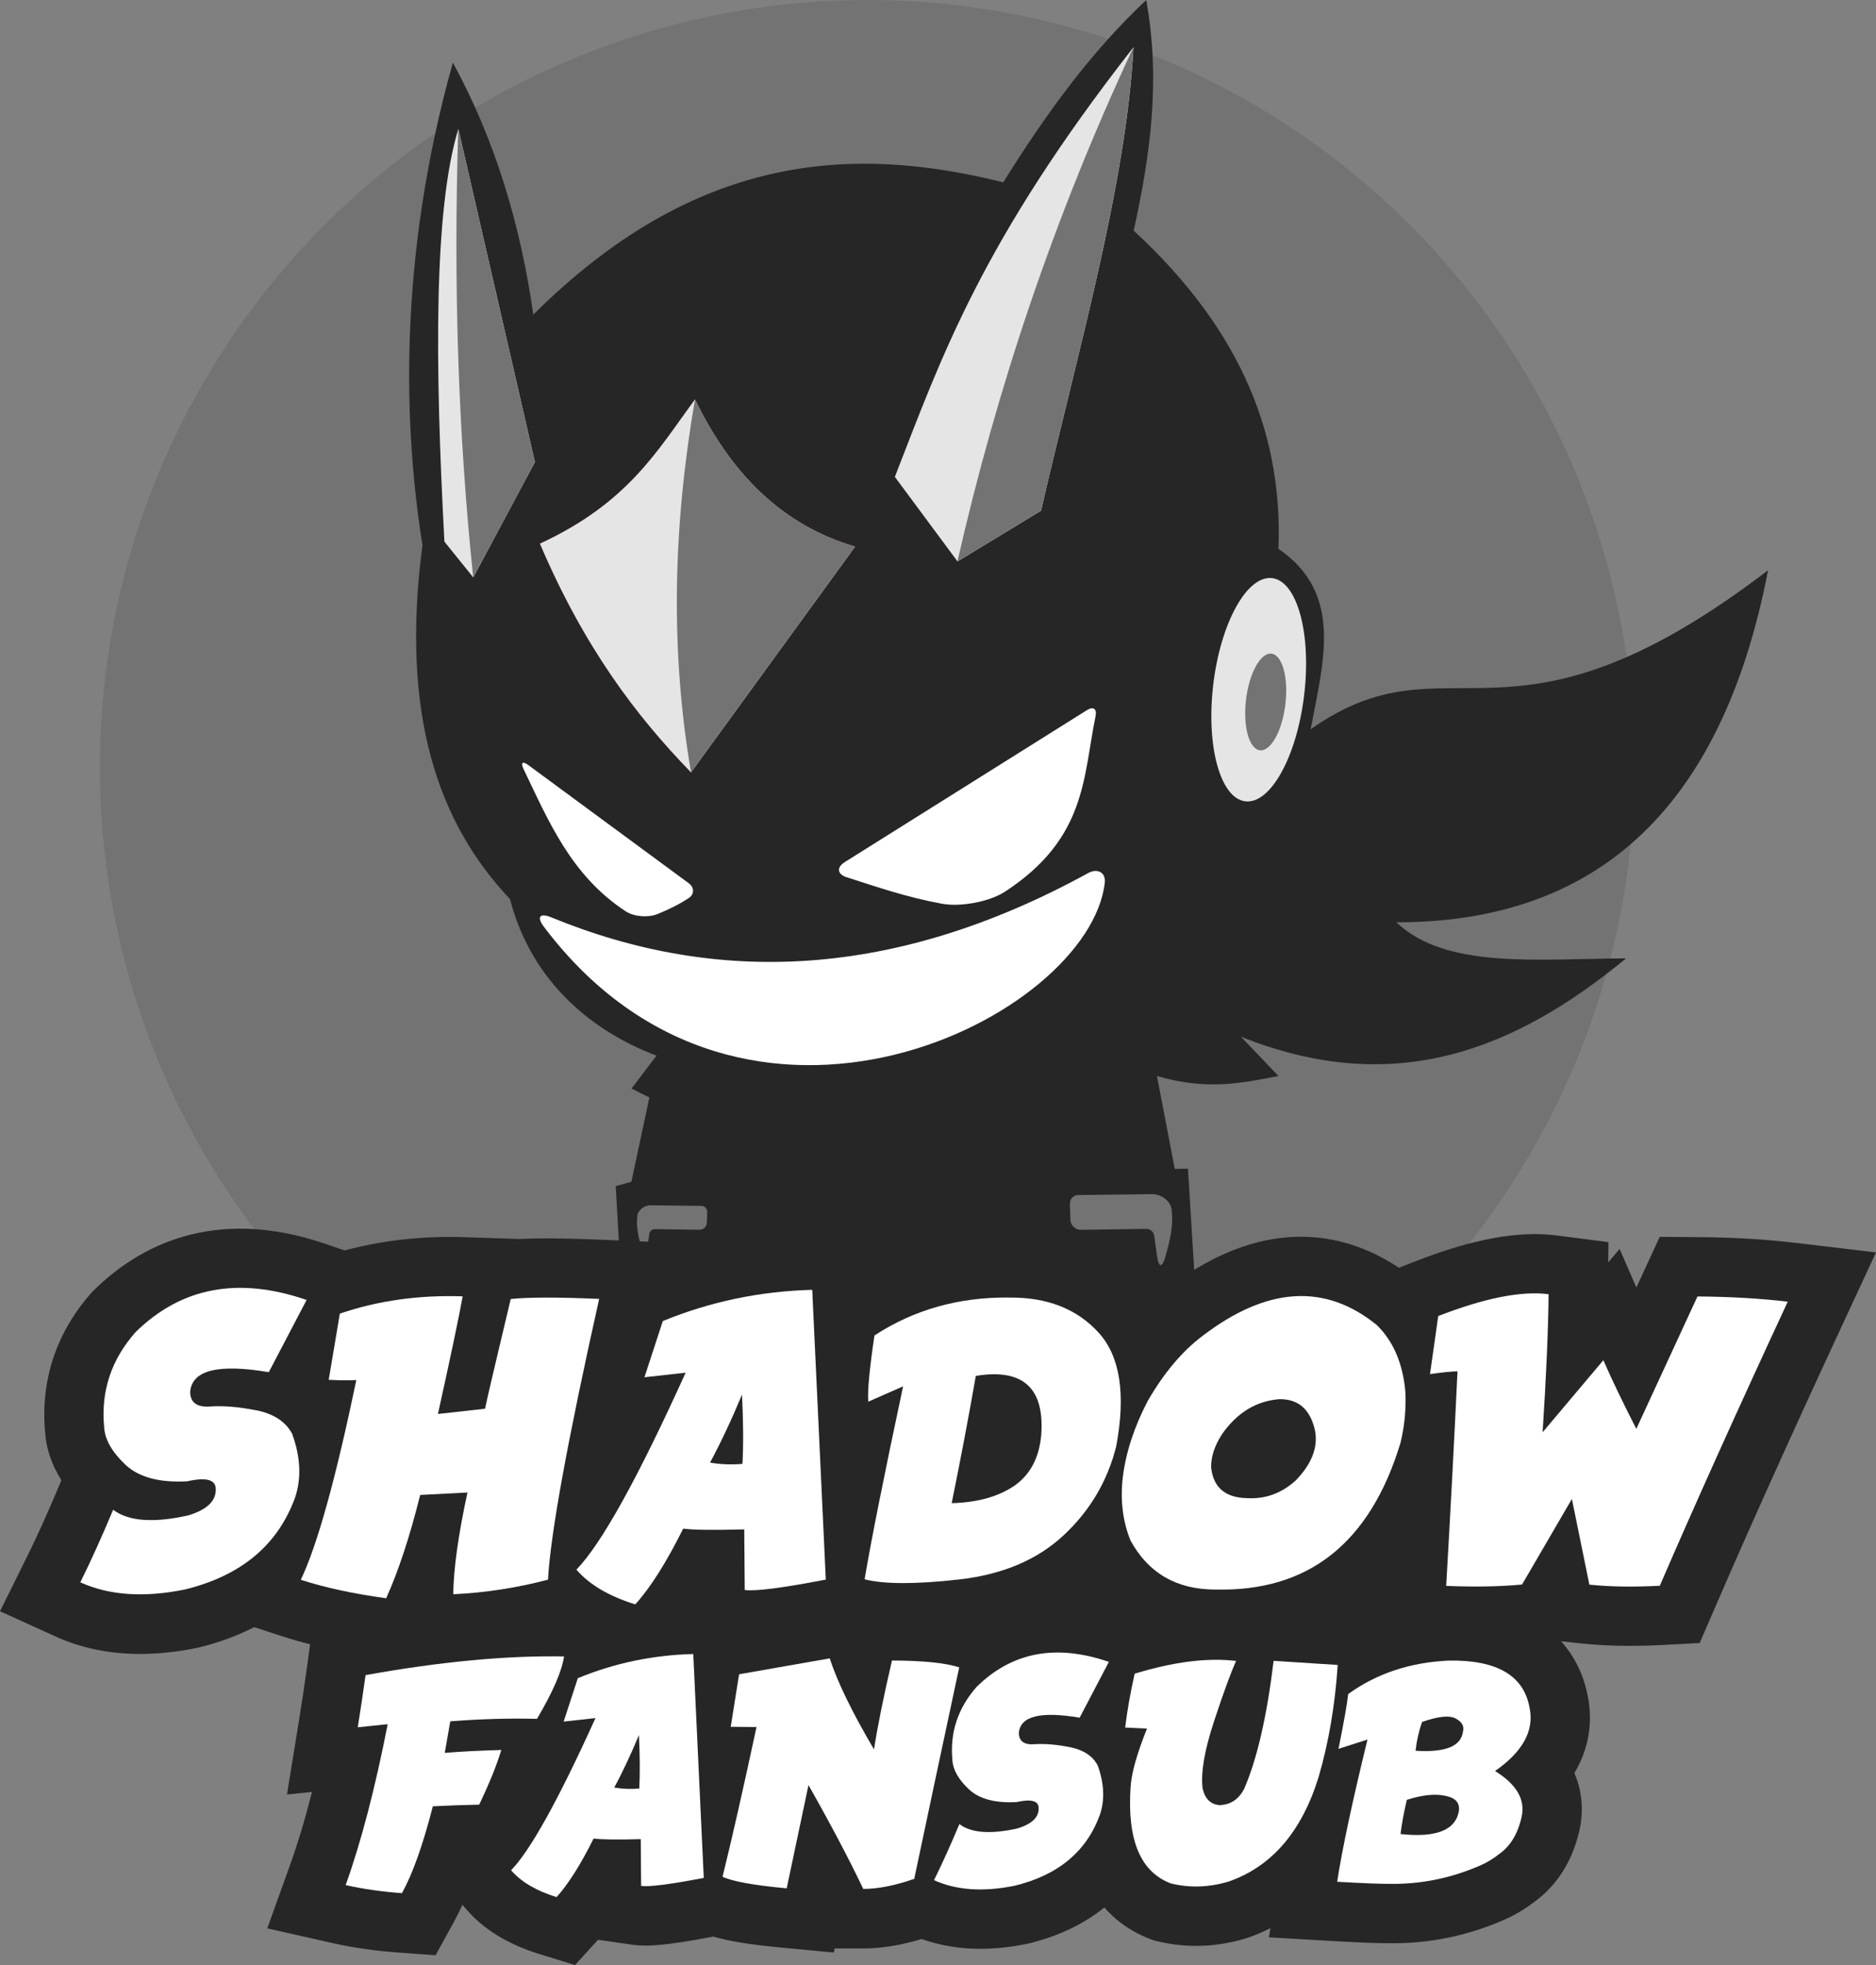 <?xml version="1.0" encoding="UTF-8" standalone="no"?>
<svg xmlns:inkscape="http://www.inkscape.org/namespaces/inkscape" xmlns:sodipodi="http://sodipodi.sourceforge.net/DTD/sodipodi-0.dtd" xmlns="http://www.w3.org/2000/svg" xmlns:svg="http://www.w3.org/2000/svg" id="Layer_1" viewBox="0 0 316.52 331.47" version="1.1" width="316.52" height="331.47">
  <rect x="0" y="0" width="316.52" height="331.47" fill="#808080" stroke="none"/>
  <defs id="defs1">
    <style id="style1">.cls-1{fill:#e5e5e5;}.cls-1,.cls-2,.cls-3,.cls-4,.cls-5{isolation:isolate;}.cls-6,.cls-5{fill:#262626;}.cls-7,.cls-3{fill:#fff;}.cls-2{fill:#737373;}.cls-4{fill:maroon;}</style>
  </defs>
  <g id="g17" transform="translate(-0.01)">
    <circle id="path2" class="cls-2" cx="146.33" cy="129.46" r="129.46"></circle>
    <g id="g16">
      <path id="path3" class="cls-5" d="m 201.84,219.79 -1.4,-22.66 -2.22,0.05 -3.01,-15.68 c 8.6,2.52 14.47,1.15 20.5,0 l -6.33,-6.63 c 25.95,10.41 46.3,2.18 64.98,-13.21 -14.91,0.07 -30.41,1.87 -38.75,-6.08 32.6,0 54.68,-17.81 62.71,-59.39 -44.19,33.74 -53.5,10.14 -77.18,26.83 2.18,-11.53 5.56,-22.91 -5.43,-30.45 0.7,-18.23 -5.5,-36.19 -24.42,-53.67 2.75,-12.52 4.6,-25.24 2.11,-38.89 -9.34,8.74 -17.04,19.38 -24.12,30.75 -25.96,-6.5 -52.2,-4.64 -79.29,22.31 C 87.82,37.81 83.5,23.55 76.42,10.56 c -9.34,33.21 -8.27,61.77 -5.13,81.4 -3.78,28.6 2.7,46.95 14.77,59.7 3.76,14.49 14.5,22.56 24.72,26.41 l -4.22,5.55 3.01,1.51 -3.03,14.21 -2.64,0.74 0.55,9.78 1.21,18.09 98.89,2.71 -2.71,-10.85 z"></path>
      <path id="path5" class="cls-4" d="M 116.6,130.28 144.28,92.2 c -12.61,-3.71 -21.1,-12.63 -27.01,-24.83 -6.34,8.59 -11.26,17.45 -26.17,24.33 7.47,17.51 16.25,29.08 25.5,38.59 v 0 z"></path>
      <g id="g6">
        <path class="cls-3" d="m 142.91,147.99 c 5.06,1.62 9.94,3.33 16,4.45 3.11,0.58 7.99,-0.3 10.64,-2.02 13.85,-9.01 13.19,-19.43 15.3,-29.58 0.26,-1.28 -0.36,-1.74 -1.47,-1.04 l -40.81,25.6 c -1.47,0.92 -1.31,2.07 0.34,2.6 z" id="path1"></path>
        <path class="cls-3" d="m 105.65,153.76 c 1.37,0.9 3.8,1.04 5.31,0.42 1.75,-0.72 3.5,-1.54 5.25,-2.69 0.98,-0.64 0.96,-1.81 0,-2.51 L 89.14,129.05 c -0.97,-0.71 -1.32,-0.42 -0.8,0.67 v 0 c 4.26,8.86 8.04,17.99 17.29,24.04 z" id="path4"></path>
        <path class="cls-3" d="m 183.61,147.27 c -32.66,17.9 -62.63,18.96 -90.59,7.47 -1.91,-0.79 -2.51,-0.09 -1.26,1.57 33.86,44.91 92.14,15.23 94.65,-7.43 0.19,-1.74 -1.26,-2.46 -2.8,-1.61 z" id="path6"></path>
      </g>
      <g id="g9">
        <ellipse class="cls-1" cx="212.39" cy="116.36" rx="18.96" ry="7.72" transform="rotate(-83.15,212.377,116.357)" id="ellipse6"></ellipse>
        <path class="cls-1" d="M 74.99,91.36 79.86,97.4 90.26,77.94 77.34,21.74 C 73.16,35.53 73.4,61.57 74.99,91.36 Z" id="path7"></path>
        <path class="cls-1" d="m 161.56,94.71 14.09,-8.56 c 6.18,-26.8 14.39,-55.11 15.6,-78.18 -25.67,32.82 -32.38,52.23 -40.26,72.47 l 10.57,14.26 z" id="path8"></path>
        <path class="cls-1" d="m 117.27,67.37 c -6.34,8.59 -11.26,17.45 -26.17,24.33 7.47,17.51 16.25,29.08 25.5,38.59 v 0 c 0,0 27.68,-38.08 27.68,-38.08 -12.61,-3.71 -21.1,-12.63 -27.01,-24.83 z" id="path9"></path>
      </g>
      <g id="g15">
        <path class="cls-2" d="m 214.54,110.26 c -1.83,-0.22 -3.76,3.25 -4.3,7.75 -0.54,4.5 0.51,8.33 2.34,8.55 1.83,0.22 3.76,-3.25 4.3,-7.75 0.54,-4.5 -0.51,-8.33 -2.34,-8.55 z" id="path10"></path>
        <path class="cls-2" d="M 79.85,97.4 90.25,77.94 77.33,21.74 c -0.82,25.84 -0.05,51.09 2.52,75.66 z" id="path11"></path>
        <path class="cls-2" d="m 117.27,67.37 c -3.62,20.97 -4.26,41.94 -0.67,62.91 L 144.28,92.2 C 131.67,88.49 123.18,79.57 117.27,67.37 Z" id="path12"></path>
        <path class="cls-2" d="m 161.55,94.71 14.09,-8.56 c 6.18,-26.8 14.39,-55.11 15.6,-78.18 -13.41,28.69 -23.06,57.62 -29.69,86.73 z" id="path13"></path>
        <path class="cls-2" d="m 118.35,203.41 -8.57,-0.1 v 0 c -1.02,-0.01 -2.12,0.77 -2.24,1.78 -0.23,1.99 0.24,3.72 0.72,5.44 0.37,1.33 0.77,1.32 0.97,-0.05 l 0.34,-2.37 c 0.06,-0.45 0.45,-0.78 0.91,-0.78 l 7.56,0.11 c 0.66,0 1.2,-0.51 1.23,-1.17 l 0.06,-1.84 c 0,0 0,-0.01 0,-0.02 0,-0.54 -0.43,-0.99 -0.97,-1 z" id="path14"></path>
        <path class="cls-2" d="m 194.43,201.43 v 0 c 0,0 -12.49,0.15 -12.49,0.15 -0.79,0 -1.43,0.66 -1.42,1.45 0,0.01 0,0.02 0,0.03 l 0.09,2.69 c 0.03,0.96 0.83,1.72 1.79,1.7 l 11.02,-0.16 c 0.66,0 1.23,0.48 1.32,1.13 l 0.49,3.46 c 0.29,2 0.87,2.02 1.41,0.08 0.7,-2.51 1.39,-5.03 1.05,-7.93 -0.17,-1.48 -1.78,-2.61 -3.27,-2.6 z" id="path15"></path>
      </g>
    </g>
  </g>
  <path class="cls-6" d="m 302.8,209.63 c -4.98,-0.59 -10.48,-0.91 -16.33,-0.95 l -6.44,-0.04 -3.94,8.53 -2.83,-6.5 -1.92,2.28 0.04,-3.43 -8.82,-1.13 c -6.32,-0.81 -14.01,0.59 -23.51,4.28 l -3.03,1.18 c -7.85,-5.26 -21.65,-9.84 -39.1,3.49 -0.97,0.73 -1.91,1.53 -2.83,2.37 -0.44,-0.58 -0.89,-1.15 -1.38,-1.69 -5.48,-5.99 -13.13,-9.14 -22.15,-9.14 -0.09,0 -0.18,0 -0.28,0 -8.43,-0.1 -16.29,1.68 -23.38,5.25 l -0.32,-6.8 -9.8,0.26 c -8.22,0.22 -16.2,1.64 -23.79,4.2 l 0.48,-2.16 -11.94,-0.51 C 95.59,208.87 91,208.82 87.61,209 l -9.2,-0.31 c -7.05,-0.24 -13.85,0.52 -20.27,2.24 l -3.15,-1.08 c -19.15,-6.58 -31.85,0.6 -39.14,7.78 l -0.48,0.5 c -5.85,6.62 -8.54,14.7 -7.77,23.38 0.19,2.85 1.12,5.58 2.76,8.17 l -0.49,1.17 c -1.85,4.41 -3.62,8.33 -5.27,11.66 l -4.6,9.28 9.43,4.28 c 4.28,1.94 9.03,2.92 14.21,2.92 3.03,0 6.2,-0.33 9.5,-1 l 0.37,-0.08 c 3.57,-0.87 6.66,-2.05 9.38,-3.44 l 4.78,1.56 c 1.46,0.47 3.01,0.92 4.65,1.33 l -0.53,3.89 c -0.39,2.86 -0.82,5.74 -1.28,8.56 l -2.09,12.89 4.23,-0.44 c -1.18,4.63 -2.43,8.77 -3.73,12.38 l -3.82,10.64 11.03,2.49 c 3.38,0.76 7.08,1.3 10.97,1.58 l 6.39,0.47 3.09,-5.62 c 0.49,-0.89 0.97,-1.86 1.44,-2.89 l 0.63,0.73 c 2.92,3.39 7.05,5.93 12.29,7.55 l 6.08,1.88 3.88,-4.26 5.85,0.84 c 2.24,0.32 5.32,0.2 13.61,-1.38 2.66,0.79 6.25,1.36 11.44,1.85 l 8.88,0.84 0.15,-0.69 h 4.84 c 3.06,0 6.3,-0.53 9.84,-1.59 3.06,1.09 6.35,1.65 9.88,1.65 2.49,0 5.09,-0.27 7.79,-0.82 l 0.38,-0.08 c 5.44,-1.32 9.59,-3.51 12.77,-6.07 2.54,2.9 5.49,4.49 7.81,5.35 l 0.54,0.2 0.56,0.14 c 2.17,0.53 4.37,0.79 6.57,0.79 2.79,0 5.6,-0.42 8.4,-1.27 l 0.4,-0.13 c 1.19,-0.41 2.44,-0.94 3.73,-1.59 l -0.23,1.55 10.94,0.63 c 4.36,0.25 7.44,0.37 9.4,0.36 0.22,0 0.44,0 0.66,0 6.36,0 12.6,-1.31 18.5,-3.88 1.84,-0.78 3.61,-1.82 5.27,-3.1 2.76,-1.99 6.23,-5.71 7.65,-12.26 0.42,-1.93 0.79,-5.54 -0.89,-9.47 2.95,-4.94 2.87,-9.64 2.32,-12.61 -0.41,-2.41 -1.53,-6.25 -4.57,-9.61 l 3.72,0.39 c 2.41,0.25 5.04,0.38 7.87,0.38 1.79,0 3.66,-0.05 5.6,-0.15 l 6.19,-0.33 2.46,-5.69 c 5.9,-13.64 13.12,-29.68 21.48,-47.68 l 5.81,-12.52 -13.7,-1.63 z m -176.86,23.52 1.65,-3.65 0.19,3.97 z" id="path17"></path>
  <g id="g29" transform="translate(-0.01)">
    <path class="cls-7" d="m 43.21,237.89 c -2.95,-0.58 -5.53,-0.8 -7.74,-0.64 -2.21,0.16 -3.34,-0.65 -3.38,-2.43 0.28,-3.69 4.7,-4.81 13.27,-3.36 l 6.38,-12.18 c -11.54,-3.97 -21.16,-2.15 -28.87,5.44 -4.09,4.63 -5.86,9.96 -5.29,15.99 0.11,2.08 1.3,4.19 3.56,6.33 2.26,2.14 5.74,3.09 10.45,2.83 3.23,-0.73 4.84,-0.28 4.82,1.33 0.06,1.98 -1.47,3.45 -4.6,4.41 -5.91,1.33 -10.14,1.01 -12.71,-0.94 -1.94,4.63 -3.79,8.71 -5.54,12.24 4.86,2.2 10.72,2.61 17.59,1.22 9.55,-2.32 15.77,-7.52 18.68,-15.62 1.05,-3.22 0.88,-6.77 -0.53,-10.66 -1.11,-2.06 -3.14,-3.39 -6.09,-3.97 z" id="path18"></path>
    <path class="cls-7" d="m 70.9,252.17 7.98,-0.41 c -1.54,7.11 -2.34,12.83 -2.4,17.16 5.39,-0.25 10.72,-1.07 15.99,-2.46 0.41,-7.66 3.29,-23.44 8.63,-47.36 -6.98,-0.3 -11.96,-0.29 -14.92,0.02 -2.44,10.22 -3.89,16.39 -4.34,18.51 l -7.94,0.88 c 2.2,-9.96 3.59,-16.57 4.17,-19.84 -7.36,-0.25 -14.27,0.72 -20.72,2.91 l -1.88,11.17 c 1.9,0.1 3.45,0.11 4.66,0.04 -3.48,16.69 -6.6,27.92 -9.37,33.69 3.99,1.3 8.79,2.34 14.4,3.12 2.08,-4.59 3.99,-10.4 5.74,-17.42 z" id="path19"></path>
    <path class="cls-7" d="m 125.66,268.2 c 1.74,0.25 6.3,-0.33 13.68,-1.75 l -2.29,-48.88 c -8.85,0.24 -17.25,2 -25.21,5.27 l -3.1,9.48 6.95,-0.77 c -8.06,17.79 -14.2,28.87 -18.43,33.22 2.18,2.53 5.49,4.48 9.93,5.86 2.54,-2.79 5.24,-7.05 8.09,-12.78 1.66,0.23 5.1,0.27 10.3,0.13 l 0.08,10.21 z m -0.39,-21.27 c -1.85,0.16 -3.67,0.09 -5.46,-0.21 1.85,-3.45 3.65,-7.28 5.39,-11.47 0.23,4.5 0.25,8.4 0.08,11.68 z" id="path20"></path>
    <path class="cls-7" d="m 170.28,218.87 c -8.5,-0.09 -16.07,2.05 -22.73,6.4 -0.83,5.54 -1.18,9.27 -1.05,11.17 l 5.88,-2.59 c -3.24,15.22 -5.41,26.07 -6.49,32.55 3.29,0.84 8.59,0.85 15.91,0.03 7.31,-0.82 13.2,-3.3 17.64,-7.43 4.45,-4.14 7.41,-9.13 8.89,-14.99 1.66,-8.83 0.67,-15.25 -2.98,-19.24 -3.65,-3.99 -8.67,-5.96 -15.05,-5.89 z m 5.41,23.14 c -0.33,3.84 -1.83,6.71 -4.52,8.6 -2.72,1.85 -6.24,2.83 -10.59,2.95 1.55,-7.65 2.91,-14.8 4.07,-21.47 7.93,-1.3 11.61,2.01 11.04,9.93 z" id="path21"></path>
    <path class="cls-7" d="m 204.96,268.12 c 15.77,0.44 26.22,-7.81 31.35,-24.76 0.69,-2.87 0.96,-5.75 0.81,-8.65 -0.43,-4.75 -2.04,-8.5 -4.84,-11.22 -8.72,-7.06 -18.51,-6.44 -29.36,1.84 -3.45,2.59 -6.54,6.26 -9.27,11 -2.28,4.37 -3.68,8.65 -4.2,12.84 -0.45,3.87 -0.02,7.43 1.3,10.68 2.99,5.49 7.73,8.25 14.23,8.28 z m 1.14,-26.07 c 2.54,-3.69 5.77,-5.7 9.69,-6.03 3.24,-0.08 5.27,1.67 6.08,5.24 0.56,2.84 -0.52,5.66 -3.25,8.47 -2.39,2.17 -5.13,3.16 -8.22,2.98 -3.64,-0.08 -5.66,-1.78 -6.04,-5.12 -0.06,-1.75 0.52,-3.6 1.75,-5.54 z" id="path22"></path>
    <path class="cls-7" d="m 286.41,218.68 -10.32,22.34 c -2.32,-4.53 -4.17,-8.39 -5.56,-11.58 l -10.25,12.16 c 0.61,-9.43 0.95,-17.2 1.01,-23.29 -4.58,-0.59 -10.79,0.64 -18.62,3.68 l -1.39,9.8 c 2.13,-0.3 3.67,-0.46 4.64,-0.47 -0.56,11.9 -1.2,23.96 -1.91,36.19 4.84,0.2 9.11,0.12 12.8,-0.23 l 8.41,-14.43 2.95,14.45 c 3.43,0.36 7.39,0.42 11.88,0.19 5.96,-13.78 13.15,-29.75 21.59,-47.92 -4.64,-0.55 -9.72,-0.84 -15.22,-0.88 z" id="path23"></path>
    <path class="cls-7" d="m 75.96,290.36 c 5.07,-0.4 9.95,-0.54 14.65,-0.42 2.67,-4.51 4.19,-8.02 4.57,-10.53 -9.7,-0.17 -20.86,0.88 -33.49,3.15 -0.41,2.95 -0.85,5.88 -1.32,8.8 l 5.05,-0.52 c -2.11,10.79 -4.47,19.84 -7.09,27.14 2.91,0.66 6.08,1.11 9.5,1.36 1.82,-3.3 3.55,-8.18 5.21,-14.65 2.71,-0.14 5.31,-0.23 7.82,-0.28 1.73,-3.62 2.97,-6.69 3.73,-9.22 -3.62,0.1 -6.8,0.26 -9.54,0.49 l 0.93,-5.32 z" id="path24"></path>
    <path class="cls-7" d="m 97.5,283.08 -2.39,7.32 5.37,-0.59 c -6.23,13.75 -10.97,22.31 -14.24,25.67 1.68,1.95 4.24,3.46 7.67,4.53 1.96,-2.16 4.05,-5.45 6.25,-9.88 1.29,0.17 3.94,0.21 7.96,0.1 l 0.06,7.89 c 1.34,0.19 4.87,-0.26 10.57,-1.35 L 116.98,279 c -6.84,0.18 -13.33,1.54 -19.48,4.08 z m 10.37,18.61 c -1.43,0.13 -2.84,0.07 -4.22,-0.16 1.43,-2.67 2.82,-5.62 4.16,-8.86 0.17,3.48 0.19,6.49 0.06,9.02 z" id="path25"></path>
    <path class="cls-7" d="m 150.5,280.12 c -1.39,5.96 -2.4,10.95 -3.03,14.97 -3.67,-6.23 -6.16,-11.34 -7.47,-15.35 l -15.29,2.68 -1.41,8.86 4.35,0.04 c -2.28,10.61 -4.19,19.02 -5.73,25.25 1.57,0.77 5.17,1.43 10.82,1.96 l 3.68,-17.42 c 3.77,6.66 6.85,12.5 9.24,17.52 2.49,0 5.35,-0.57 8.6,-1.7 2.19,-10.38 4.72,-22.27 7.59,-35.68 -2.35,-0.75 -6.14,-1.14 -11.36,-1.15 z" id="path26"></path>
    <path class="cls-7" d="m 182.17,289.74 4.93,-9.41 c -8.92,-3.07 -16.35,-1.66 -22.31,4.21 -3.16,3.58 -4.53,7.7 -4.09,12.36 0.09,1.61 1,3.23 2.75,4.89 1.75,1.66 4.44,2.38 8.07,2.19 2.49,-0.56 3.74,-0.22 3.73,1.03 0.05,1.53 -1.14,2.66 -3.55,3.41 -4.56,1.02 -7.84,0.78 -9.82,-0.73 -1.5,3.58 -2.93,6.73 -4.28,9.46 3.75,1.7 8.28,2.02 13.59,0.94 7.38,-1.79 12.19,-5.81 14.43,-12.07 0.81,-2.49 0.68,-5.23 -0.41,-8.24 -0.86,-1.6 -2.43,-2.62 -4.71,-3.07 -2.28,-0.45 -4.27,-0.61 -5.98,-0.49 -1.71,0.12 -2.58,-0.51 -2.61,-1.88 0.21,-2.85 3.63,-3.72 10.25,-2.6 z" id="path27"></path>
    <path class="cls-7" d="m 214.9,280.14 c -1.13,9.33 -2.78,16.52 -4.95,21.55 -0.93,1.83 -2.33,2.76 -4.21,2.8 -1.5,-0.14 -2.44,-1.08 -2.83,-2.84 -0.32,-2.67 0.33,-6.44 1.94,-11.32 1.61,-4.88 2.85,-8.26 3.72,-10.16 -4.83,-0.58 -10.53,0.14 -17.12,2.15 -0.74,3.32 -1.28,6.35 -1.6,9.09 l 3.68,0.17 c -1.7,4.24 -2.63,7.55 -2.77,9.91 -0.59,8.91 1.69,14.31 6.83,16.22 3.18,0.77 6.42,0.66 9.72,-0.33 7.27,-2.53 12.33,-8.41 15.17,-17.62 1.7,-5.8 2.78,-12.11 3.23,-18.91 l -10.83,-0.7 z" id="path28"></path>
    <path class="cls-7" d="m 258.1,288.2 c -0.91,-5.51 -5.44,-8.21 -13.61,-8.09 -6.53,0.29 -12.2,2.17 -17.01,5.64 -0.18,1.65 -0.73,4.74 -1.64,9.25 l 4.89,-1.57 c -2.6,10.66 -4.3,18.65 -5.11,23.99 4.19,0.24 7.15,0.36 8.88,0.35 5.21,0.09 10.27,-0.94 15.19,-3.07 1.11,-0.47 2.19,-1.12 3.22,-1.93 1.93,-1.34 3.21,-3.46 3.84,-6.35 0.62,-2.89 -0.88,-5.45 -4.5,-7.68 4.63,-3.21 6.59,-6.73 5.86,-10.54 z m -11.94,17.27 c -0.56,3.25 -3.84,4.55 -9.85,3.9 0.21,-1.75 0.57,-3.67 1.06,-5.77 2.63,-0.84 4.81,-1.06 6.54,-0.67 1.67,0.33 2.42,1.17 2.25,2.54 z m 0.68,-13.37 c -0.31,2.47 -2.97,3.54 -7.99,3.22 0.18,-1.71 0.55,-3.33 1.1,-4.86 2.73,-0.96 4.62,-1.15 5.68,-0.57 1.06,0.58 1.46,1.31 1.21,2.2 z" id="path29"></path>
  </g>
</svg>
